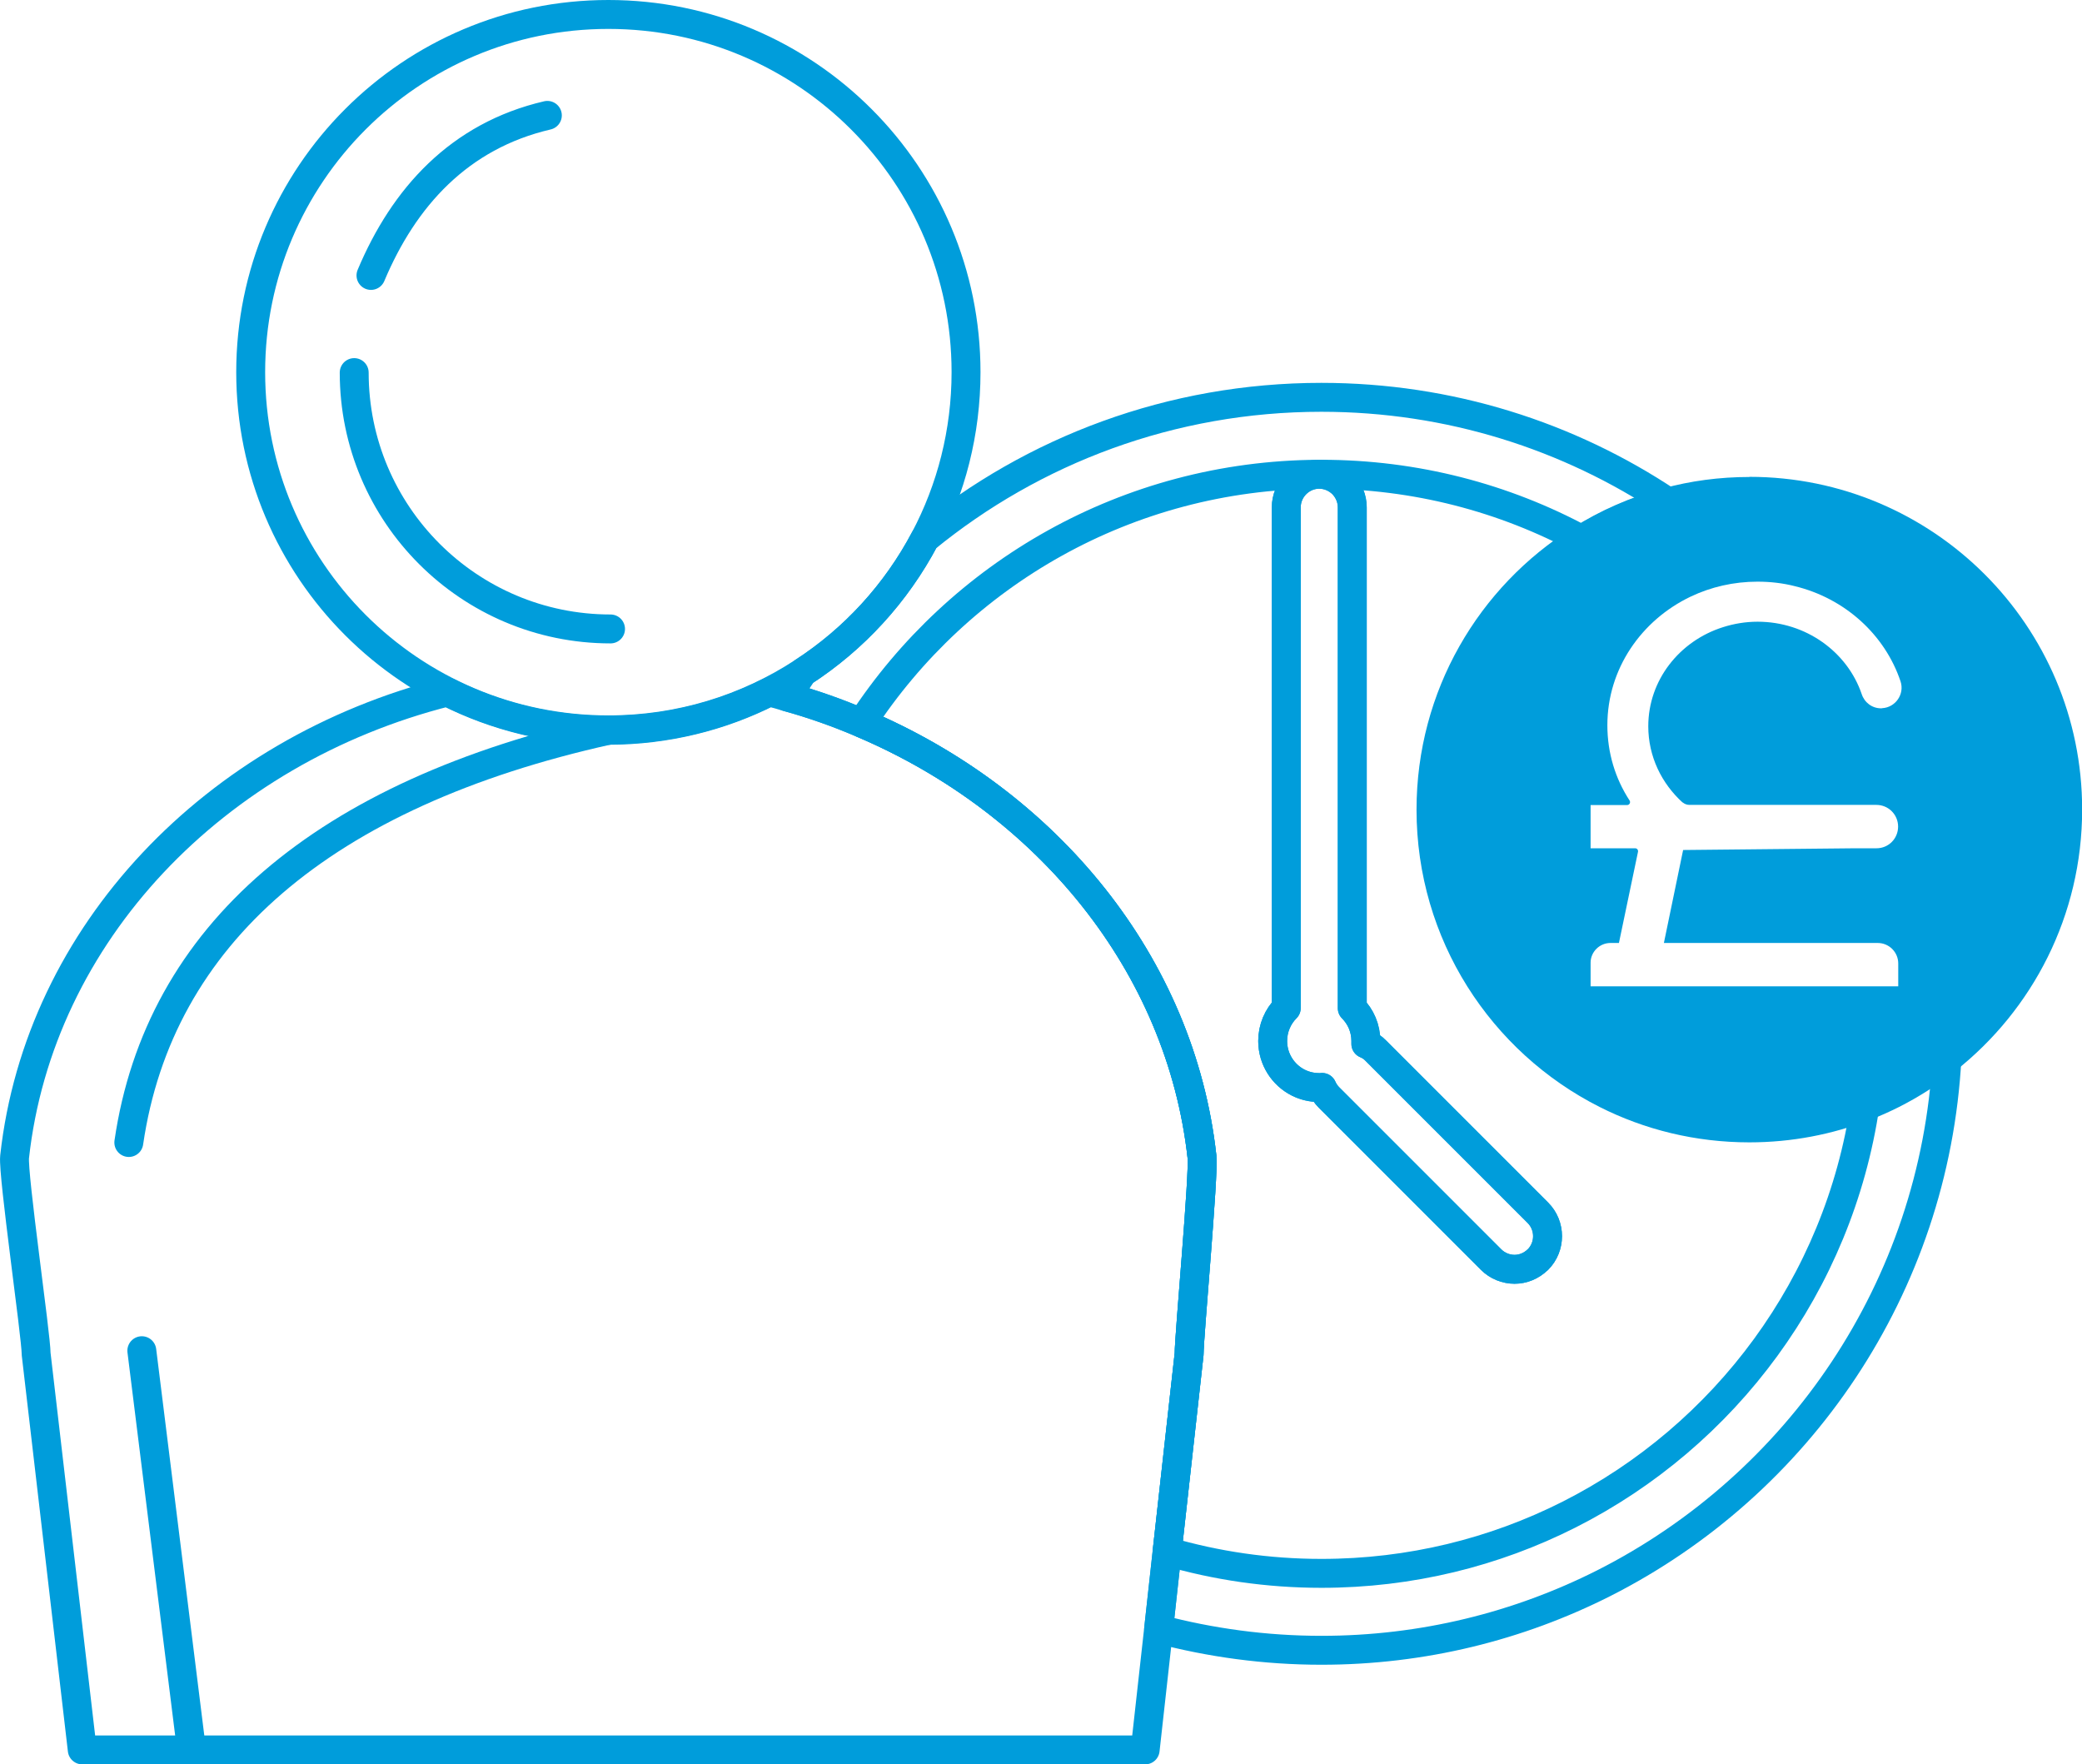 <?xml version="1.0" encoding="UTF-8"?>
<svg id="Layer_1" data-name="Layer 1" xmlns="http://www.w3.org/2000/svg" viewBox="0 0 144.01 122.03">
  <defs>
    <style>
      .cls-1 {
        fill: #009ddb;
        stroke-width: 0px;
      }

      .cls-2 {
        fill: none;
        stroke: #009ddb;
        stroke-linecap: round;
        stroke-linejoin: round;
        stroke-width: 2px;
      }
    </style>
  </defs>
  <path class="cls-2" d="M129.01,76.39c-1.83,12.44-9.68,22.91-20.49,28.37-5.15,2.6-10.96,4.06-17.12,4.06-3.7,0-7.29-.53-10.67-1.52l1.52-13.65c0-1.26,1.03-12.41.89-13.64-1.47-13.3-10.69-24.56-23.54-30,6.74-10.32,18.37-17.14,31.6-17.21-1.23.03-2.23,1.05-2.23,2.29v34.63c-.58.58-.94,1.39-.94,2.28,0,1.26.72,2.35,1.77,2.88.44.22.93.34,1.45.34.07,0,.14,0,.2-.01.11.25.27.49.47.69l11.22,11.22c.44.44,1.03.67,1.62.67s1.16-.23,1.61-.67c.89-.89.89-2.35,0-3.24l-11.21-11.21c-.2-.21-.44-.37-.69-.47,0-.06,0-.13,0-.2,0-.89-.36-1.69-.94-2.27v-34.64c0-.63-.26-1.2-.67-1.62-.42-.41-.99-.67-1.62-.67h.15c6.53,0,12.67,1.64,18.03,4.53-6.19,3.87-10.3,10.75-10.3,18.59,0,8.57,4.91,15.99,12.07,19.61,2.97,1.5,6.32,2.34,9.88,2.34,2.8,0,5.47-.52,7.93-1.48Z"/>
  <path class="cls-2" d="M130.96,75.53c-.63.32-1.28.61-1.95.86-2.46.96-5.13,1.48-7.93,1.48-3.56,0-6.91-.84-9.88-2.34-7.16-3.62-12.07-11.04-12.07-19.61,0-7.84,4.11-14.72,10.3-18.59,1.82-1.15,3.83-2.03,5.96-2.6-6.87-4.58-15.12-7.25-23.99-7.25-10.39,0-19.94,3.66-27.4,9.76-.01.01-.02.02-.03.03-1.98,3.75-4.89,6.93-8.43,9.22,0,.01-.02.03-.03.04-.37.55-.73,1.1-1.07,1.67,1.78.49,3.5,1.1,5.16,1.81,12.85,5.44,22.07,16.7,23.54,30,.14,1.23-.89,12.38-.89,13.64l-1.52,13.65-.59,5.37c3.59.95,7.37,1.47,11.26,1.47,7.02,0,13.64-1.67,19.51-4.63,13.47-6.81,22.91-20.44,23.76-36.35-1.15.91-2.39,1.7-3.71,2.37ZM106.37,87.12c-.45.44-1.03.67-1.61.67s-1.18-.23-1.62-.67l-11.22-11.22c-.2-.2-.36-.44-.47-.69-.06.01-.13.01-.2.01-.52,0-1.01-.12-1.45-.34-1.05-.53-1.77-1.62-1.77-2.88,0-.89.36-1.7.94-2.28v-34.63c0-1.24,1-2.26,2.23-2.29h.05c.63,0,1.2.26,1.62.67.41.42.67.99.67,1.62v34.64c.58.58.94,1.38.94,2.27,0,.07,0,.14,0,.2.25.1.49.26.69.47l11.21,11.21c.89.89.89,2.35,0,3.24Z"/>
  <path class="cls-1" d="M121,32.99c-2.07,0-4.06.27-5.97.79-2.23.6-4.34,1.52-6.25,2.73-6.49,4.06-10.8,11.27-10.8,19.49,0,8.99,5.15,16.77,12.66,20.56,3.11,1.57,6.63,2.45,10.36,2.45,2.94,0,5.74-.55,8.32-1.55.7-.26,1.38-.57,2.04-.9,1.38-.7,2.68-1.53,3.89-2.49,5.34-4.22,8.77-10.75,8.77-18.08,0-12.71-10.31-23.01-23.02-23.01ZM116.38,55.49c.14.12.3.18.48.18h12.93c.83,0,1.5.67,1.5,1.5s-.66,1.5-1.49,1.5h-1.45s-11.93.12-11.93.12l-1.33,6.43h14.79c.79,0,1.42.64,1.42,1.42v1.58h-21.28v-1.64c0-.74.62-1.36,1.37-1.36h.59l1.32-6.31c.02-.13-.07-.24-.2-.24h-3.08v-2.99h2.53c.16,0,.25-.18.17-.31-.99-1.51-1.54-3.3-1.54-5.21,0-3.9,2.35-7.27,5.77-8.9,1.39-.66,2.96-1.03,4.61-1.03.89,0,1.76.1,2.58.31,3.47.84,6.24,3.36,7.32,6.59.29.88-.35,1.8-1.27,1.85-.03.01-.05.01-.08.01-.62,0-1.15-.4-1.34-.99-.99-2.9-3.84-5-7.2-5-.84,0-1.65.14-2.4.38-3,.95-5.16,3.66-5.16,6.85,0,2.09.92,3.96,2.39,5.29Z"/>
  <path class="cls-2" d="M82.25,93.65l-1.52,13.65-.59,5.37-.93,8.36H5.69l-3.19-27.38c0-1.26-1.62-12.41-1.49-13.64,1.7-15.42,13.83-28.08,29.93-32.15,3.35,1.69,7.14,2.65,11.14,2.65s7.79-.96,11.13-2.65c.41.1.82.21,1.23.34,1.78.49,3.5,1.1,5.16,1.81,12.85,5.44,22.07,16.7,23.54,30,.14,1.23-.89,12.38-.89,13.64Z"/>
  <g id="body_details" data-name="body details">
    <path class="cls-2" d="M8.91,79.02c2.09-14.35,13.44-24.13,33.17-28.51"/>
  </g>
  <g>
    <path id="face_detail" data-name="face detail" class="cls-2" d="M42.23,43.5c-9.79,0-17.73-7.94-17.73-17.73"/>
    <path id="face_detail-2" data-name="face detail" class="cls-2" d="M25.66,19.05c2.27-5.4,6.1-9.65,12.2-11.07"/>
  </g>
  <line class="cls-2" x1="9.81" y1="93.42" x2="13.23" y2="120.89"/>
  <path class="cls-2" d="M66.82,25.74c0,4.16-1.03,8.09-2.85,11.53-1.98,3.75-4.89,6.93-8.43,9.22-3.87,2.53-8.5,3.99-13.46,3.99-13.67,0-24.74-11.08-24.74-24.74S28.41,1,42.08,1s24.74,11.08,24.74,24.74Z"/>
</svg>